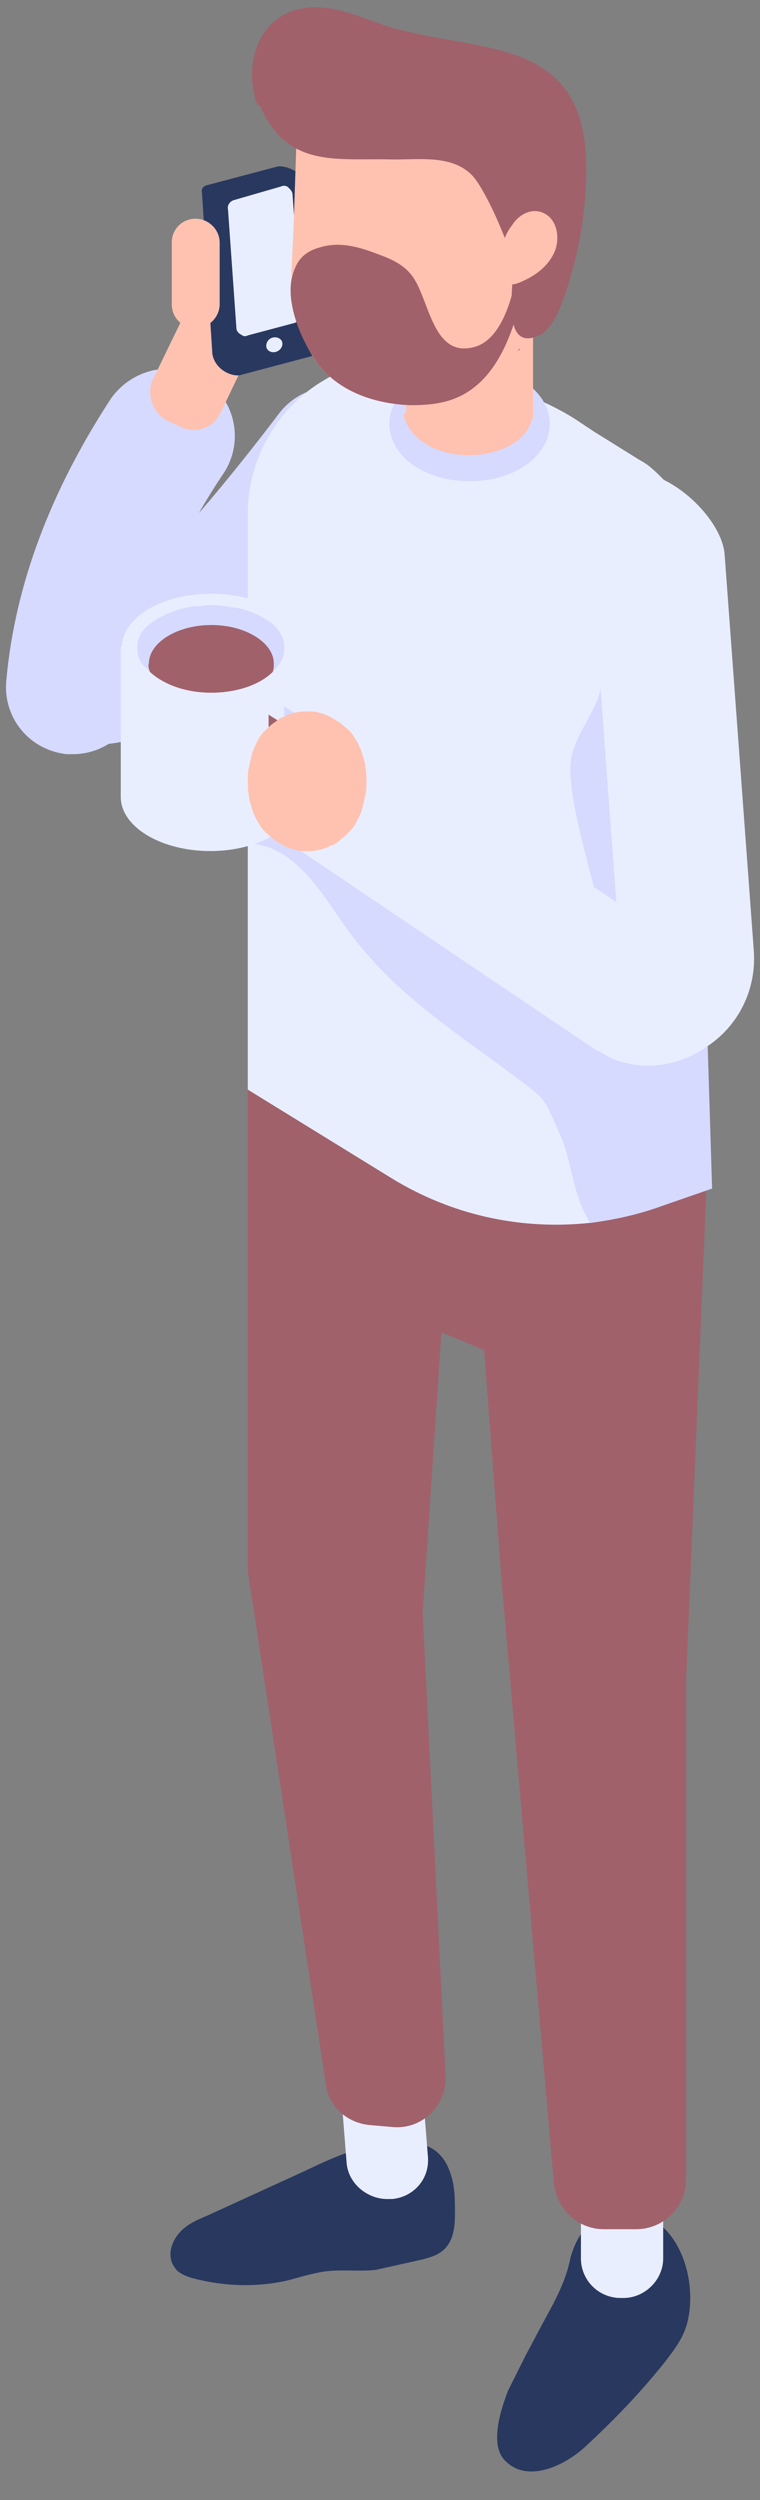 <?xml version="1.0" encoding="UTF-8"?> <svg xmlns="http://www.w3.org/2000/svg" xmlns:xlink="http://www.w3.org/1999/xlink" xmlns:v="https://vecta.io/nano" viewBox="0 0 73 240"><rect x="0" y="0" width="73" height="240" fill="#808080" stroke="none"/> <style><![CDATA[.H{fill:#e9eeff}.I{fill:#d6daff}.J{fill:#a0616b}.K{fill:#ffc2b0}.L{fill:#29385f}]]></style> <path d="M7 72.4c3.3 0 6.1-2.5 6.4-5.8.7-7 3.3-14.1 8.1-21.2 1.9-2.9 1.2-6.9-1.8-8.9-2.9-2-6.9-1.2-9 1.7-5.9 9-9.3 18.1-10.1 27.2-.3 3.5 2.2 6.6 5.8 7H7h0z" class="I"></path> <path d="M16.1 40.4l1.3.6c1.4.7 3.1.1 3.8-1.4l6.6-13.8c.7-1.4.1-3.1-1.4-3.8l-1.3-.6c-1.4-.7-3.1-.1-3.8 1.4l-6.7 13.8c-.5 1.4.1 3.1 1.5 3.8h0z" class="K"></path> <g class="L"> <path d="M23.1 36l5.6-2.2c.3-.1.5-.4.4-.7V17.3c-.1-.8-1.8-1.5-2.5-1.3l-6.8 1.8c-.3.1-.5.4-.4.7l1 15.5c.3 1.6 2 2.2 2.7 2h0z"></path> <path d="M23.1 36l6.8-1.8c.3-.1.5-.4.4-.7l-1-15.5c-.1-.8-.9-1.6-1.5-1.4L21 18.4c-.3.1-.5.4-.4.7l1 15.5c.1.8.8 1.6 1.5 1.4h0z"></path> </g> <path d="M28.9 30.1l-.8-11.4c0-.3-.2-.5-.4-.7s-.5-.2-.7-.1l-4.5 1.3c-.4.1-.7.5-.6.9l.8 11.3c0 .3.1.5.4.7.1 0 .1.1.2.1.1.1.3.1.5 0l4.5-1.2c.3-.1.6-.5.6-.9h0zm-1.8 3.1a.89.89 0 0 1-1 .6c-.4-.1-.6-.4-.5-.8s.5-.7 1-.6c.4.1.6.4.5.8h0z" class="H"></path> <path d="M9.4 71.5c.4 0 .7 0 1.1-.1 4.7-.5 11.1-3.8 26.5-23.9 2.2-2.8 1.6-6.9-1.2-9s-6.8-1.7-9 1.2C16.3 53.5 11.4 57.3 9.6 58.3c-2.4-.8-5.2-.1-6.8 1.9-2.3 2.7-2 6.7.7 9l.1.1a8.91 8.91 0 0 0 5.8 2.2z" class="I"></path> <path d="M39.9 205.8c1.5 0 2.7 1.1 3.2 2.4.6 1.4.6 2.8.6 4.2 0 1.3-.1 2.6-1 3.5-.6.6-1.4.8-2.1 1l-4.5 1c-1.7.2-3.4-.1-5.2.2-1.1.2-2.1.5-3.2.8-3 .7-6.2.6-9.2-.2-.7-.2-1.4-.5-1.7-1-.7-.9-.5-2.2.3-3.2.7-.9 1.8-1.4 2.8-1.8l9.4-4.3c3.1-1.5 6.2-2.8 9.6-2.9 1.1 0 2.5.5 2.4 1.6l-1.4-1.3z" class="L"></path> <path d="M37.4 211.1h.3c2-.2 3.6-1.9 3.4-4.1l-.5-6.3c-.2-2-1.9-3.6-4.1-3.4h-.3c-2 .2-3.6 1.9-3.4 4.1l.5 6.3c.2 2 2.1 3.5 4.1 3.4h0z" class="H"></path> <path d="M52.2 222.9l-1.7 3.2-1.7 3.4c-.7 1.8-1.8 5.2-.3 6.7 2.2 2.3 5.9.4 7.8-1.4 2.7-2.5 5.3-5.2 7.6-8.1 1-1.3 1.9-2.5 2.2-4.1 1-4.8-1.8-11.6-7.7-9.9-2.1.6-3 2-3.6 4-.4 2.2-1.5 4.2-2.6 6.2h0z" class="L"></path> <path d="M59.6 220.6h.3c2 0 3.8-1.7 3.8-3.8v-6.3a3.8 3.8 0 0 0-3.8-3.8h-.3c-2 0-3.8 1.7-3.8 3.8v6.3a3.8 3.8 0 0 0 3.8 3.8z" class="H"></path> <path d="M40.5 88.4l19.8 6.9 7.7 15.2-2.1 50.8v47.9c0 2.6-2.1 4.8-4.8 4.8H58c-2.4 0-4.5-1.8-4.8-4.4l-5-57.6-1.7-22.4-4.1-1.7-1.8 26.9 2.2 44.5c.1 2.7-2.1 5.1-5 4.9l-2.3-.2c-2.1-.2-3.9-1.7-4.2-3.9l-7.5-49.3V97.2l16.7-8.8z" class="J"></path> <path d="M23.8 49.3v55.3l13.8 8.5c5.7 3.5 12.3 5 19 4.3 2.3-.3 4.6-.8 6.8-1.6l4.9-1.7-1.8-61.3c-.1-2.5-1.1-5-2.8-6.8-.7-.7-1.4-1.4-2.2-1.8L57 41.4l-1.2-.8c-3.3-2.3-9.6-4.7-15.4-5.3-1.2-.2-2.2-.2-3.3-.2-2.3 0-4.4.4-5.8 1.3-4.6 2.6-7.5 7.6-7.5 12.9h0z" class="H"></path> <path d="M66.7 59.3c-2.4 1.5-5.1 2.2-7.9 2.2-.5 0-1 0-1.5-.1.5 1.7.7 3.4.3 5.1-.6 2.1-2.2 3.9-2.7 6.1-.9 4.7 4 16.2 3.5 21-.1.8-.3 1.6-.7 2.3-.8-.5-1.7-.9-2.5-1.3-5.4-2.5-9.9-6.7-14.8-10.2-4.8-3.4-10.5-6.5-16.4-6.2 0 1 0 1.8-.1 2.8 4.1.1 6.7 4.2 9 7.6 4.4 6.3 10 9.9 16.1 14.4 3.7 2.8 3.1 2.2 4.7 5.7 1.3 2.8 1.2 5.9 3 8.7 2.3-.3 4.6-.8 6.8-1.6l4.9-1.7-1.7-54.8zM45.1 46.2c4.3 0 7.7-2.4 7.7-5.5s-3.4-5.5-7.7-5.5-7.7 2.4-7.7 5.5 3.4 5.5 7.7 5.5z" class="I"></path> <g class="K"> <path d="M39 39.7V27.4c0-1.6.7-2.9 1.7-4 .6-.6 1.4-1.1 2.1-1.5.7-.2 1.4-.4 2.1-.4h1c1.4.2 2.6.8 3.5 1.7 1.1 1.1 1.8 2.4 1.8 4.1v12.9h-.1c-.4 2-2.9 3.5-6.1 3.5-3.1 0-5.6-1.6-6.1-3.5h-.1v-.5h.2z"></path> <path d="M28 26c.1 3.3.7 6.6 2.6 9 2.1 2.7 5.6 3.8 8.9 3.9 1.8 0 3.7-.2 5.3-1.2 3-1.8 4.5-5.7 5.3-9.4.3-1.4.5-2.8.6-4.3.1-1.7 0-3.3-.5-4.8-1-3.4-3.3-6.1-6-7.9-2.8-1.7-6-2.5-9.2-2.9-1.6-.2-3.2-.2-4.7.6-1 .5-1.7 1.6-1.8 2.6-.1.4-.1.8 0 1.2l-.3 9L28 26h0z"></path> </g> <g class="J"> <path d="M49.7 23.5c.1 0 .1.1 0 0 .1 0 .1-.2.1-.2 0 .1 0 .2-.1.2z"></path> <path d="M49.7 23.5c-.1 0-.1-.1-.2-.1-.2-.1-.5-.2-.6 0-.1.1.1.3.2.3l-.5.5c.5.1 1-.2 1.1-.7h0zm-21.5 2.6c-1 2.7.8 6.8 2.4 8.9 2.1 2.7 5.6 3.8 8.9 3.9 1.8 0 3.7-.2 5.3-1.2 3-1.8 4.5-5.7 5.3-9.4.3-1.4.5-2.8.6-4.3-.2-.2-.5-.4-.8-.5-.1 2.9-1.1 8.9-4.3 9.8-3.9 1.1-4.3-4.1-5.8-6.5-.8-1.3-2.1-1.9-3.5-2.4-1.8-.7-3.6-1.2-5.4-.7-1.6.4-2.3 1.2-2.7 2.4zm21.5 7.6c.1-.1.2-.2.2-.3v.2l-.2.1z"></path> </g> <defs> <path id="A" d="M24 .5h33.3v32.8H24z"></path> </defs> <clipPath id="B"> <use xlink:href="#A"></use> </clipPath> <g clip-path="url(#B)" class="J"> <path d="M24.7 10c-1-2.7-.5-6.1 1.6-7.9C28 .6 30.2.5 32.2.9s4 1.4 6 1.9c8.1 2.2 17.9.9 18.1 12.8.1 4.7-.8 9.4-2.4 13.7-.5 1.2-1.1 2.4-2.1 2.9-4 1.8-2.2-5.6-2.6-7.2-.5-2-2.4-6.4-3.7-8-2-2.3-5.5-1.6-8.2-1.7-5.2-.1-9.8.8-12.4-5.3-.1.2-.2.1-.2 0h0z"></path> </g> <path d="M48 24.4c-.7 0-1.1.9-.9 1.7.2.7.9 1.2 1.6 1.2.7.1 1.3-.2 1.9-.5 1.2-.6 2.2-1.5 2.7-2.7.5-1.3.2-3-1-3.6-1.1-.6-2.4 0-3.1 1.1-.8 1-1.1 2.3-1.3 3.6l.1-.8z" class="K"></path> <defs> <path id="C" d="M25.3 45.3h47.3v57.3H25.3z"></path> </defs> <clipPath id="D"> <use xlink:href="#C"></use> </clipPath> <g clip-path="url(#D)" class="H"> <path d="M62.3 102.3c1.8 0 3.8-.6 5.4-1.7 3.2-2 5-5.6 4.7-9.4l-2.8-38c-.3-3.5-5.3-8.1-8.8-7.8s-4.3 5.2-4 8.7l2.4 32.5L36.1 71c-2.9-1.9-6.9-1.3-9 1.8-1.9 2.9-1.3 6.9 1.8 8.9l27.9 18.8c.3.2.6.4.9.5 1.3.9 3 1.3 4.6 1.3h0z"></path> </g> <g class="H"> <path d="M23,58.3l-11.4,3.8v14.4c0,2.9,3.9,5.2,8.6,5.2s8.6-2.3,8.6-5.2V62.2L23,58.3z"></path> <path d="M20.3 57c-4.8 0-8.6 2.3-8.6 5.2s3.9 5.3 8.6 5.3c4.8 0 8.6-2.3 8.6-5.2 0-3-3.8-5.3-8.6-5.3h0z"></path> </g> <path d="M27.3 62.2c0 .3 0 .6-.1.8-.1.3-.2.5-.4.8s-.4.5-.6.7c-.3.2-.6.5-.9.7s-.7.4-1.1.5c-.4.2-.8.3-1.2.4s-.9.2-1.3.2c-.5.1-.9.1-1.4.1s-.9 0-1.4-.1c-.4-.1-.9-.1-1.3-.2s-.8-.2-1.2-.4l-1.1-.5c-.3-.2-.6-.4-.9-.7l-.7-.7c-.2-.2-.3-.5-.4-.8s-.1-.6-.1-.8c0-.3 0-.6.1-.8.1-.3.2-.6.4-.8.2-.3.4-.5.7-.7s.5-.4.9-.6.7-.4 1.1-.5c.4-.2.8-.3 1.2-.4s.9-.2 1.3-.2.9-.1 1.4-.1.9 0 1.4.1c.4.1.9.1 1.3.2s.8.2 1.2.4c.4.1.7.3 1.1.5l.9.6c.2.2.5.5.6.7.2.3.3.5.4.8s.1.5.1.8h0z" class="I"></path> <path d="M14.4 64.5c1.3 1.2 3.4 2 5.9 2s4.7-.8 5.9-2c.1-.3.1-.5.1-.8 0-2-2.7-3.7-6-3.7s-6 1.7-6 3.7c-.1.2 0 .5.1.8z" class="J"></path> <path d="M27.6 68l-.3-.2v1.5c1.5 1 2.3 2.6 2.3 4.4 0 .6-.2 1.1-.6 1.5h-.3v1.3c.6 0 1.3-.2 1.8-.5 1.2-.7 1.8-1.8 1.8-3.1-1.4-1.5-2.7-3.8-4.7-4.9h0z" class="I"></path> <path d="M26.1 68.8l-.3-.2v1.5c1.5 1 2.3 2.6 2.3 4.4 0 .8-.4 1.6-1.2 2-.4.2-.8.3-1.2.3v1.3c.6 0 1.3-.2 1.8-.5 1.2-.7 1.8-1.8 1.8-3.1.1-2.4-1.1-4.5-3.2-5.7z" class="J"></path> <path d="M35.2 75c0 .4 0 .9-.1 1.3l-.3 1.3c-.1.4-.3.8-.5 1.2s-.4.7-.7 1-.6.6-.9.8c-.3.3-.6.5-1 .6-.3.2-.7.3-1.1.4s-.7.1-1.1.1-.8 0-1.1-.1c-.4-.1-.7-.2-1.1-.4s-.7-.4-1-.6c-.3-.3-.6-.5-.9-.8s-.5-.7-.7-1c-.2-.4-.4-.8-.5-1.2s-.3-.8-.3-1.3c-.1-.4-.1-.9-.1-1.3s0-.9.1-1.3l.3-1.3c.1-.4.3-.8.5-1.2s.4-.7.7-1 .6-.6.9-.8.6-.5 1-.6c.3-.2.7-.3 1.1-.4s.7-.1 1.1-.1.8 0 1.1.1c.4.1.7.2 1.1.4l1 .6c.3.3.6.5.9.8s.5.7.7 1c.2.4.4.8.5 1.2s.3.8.3 1.3c.1.4.1.8.1 1.3zM18.8 31.5c1.3 0 2.3-1.1 2.3-2.3v-5.9c0-1.3-1.1-2.3-2.3-2.3a2.26 2.26 0 0 0-2.3 2.3v5.9a2.26 2.26 0 0 0 2.3 2.3z" class="K"></path> </svg> 